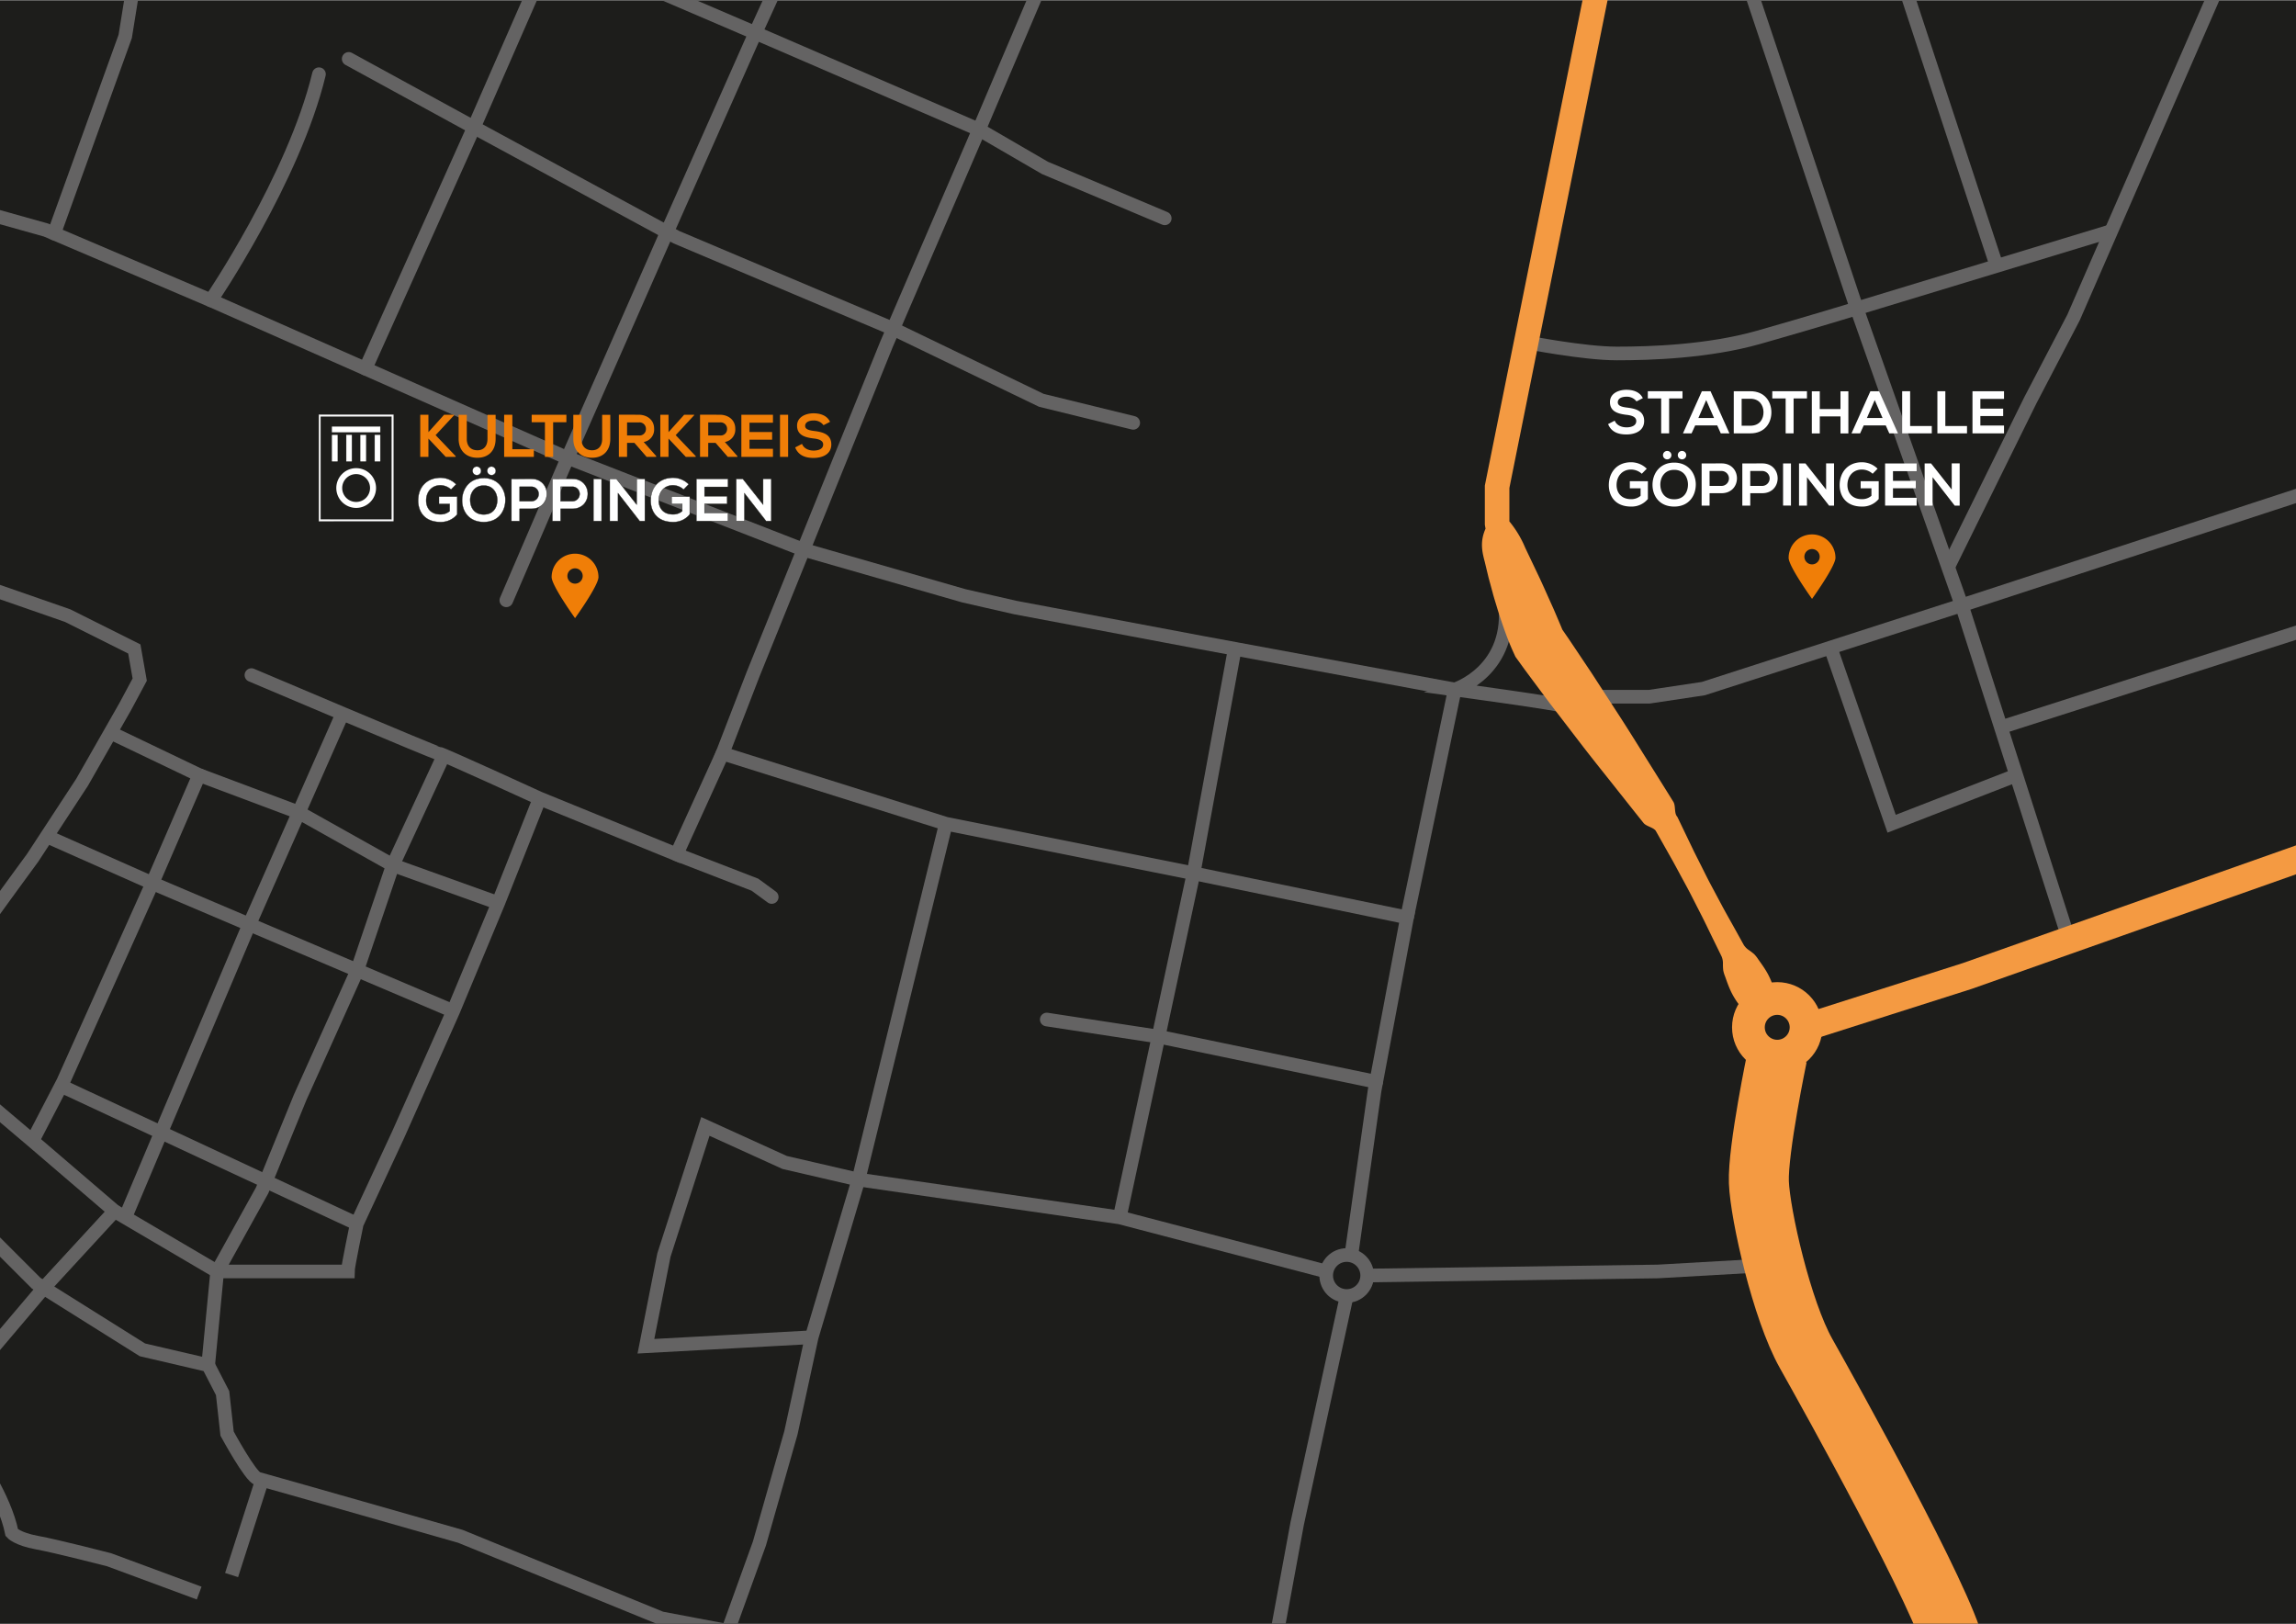 <svg id="Schnittmaske" xmlns="http://www.w3.org/2000/svg" xmlns:xlink="http://www.w3.org/1999/xlink" viewBox="0 0 841.89 595.276"><rect x="0" y="0" width="841.89" height="595.276" fill="#808080" stroke="none"/><defs><clipPath id="clip-path"><rect width="841.89" height="595.276" fill="none"/></clipPath></defs><g clip-path="url(#clip-path)"><rect x="0" y="0.22" width="841.89" height="595.276" fill="#1d1d1b"/><polyline points="403.635 -57.468 358.057 49.663 325.03 126.287 276.149 247.167 264.92 276.231 346.828 301.993 436.002 319.827 515.928 336.341 504.039 399.754 495.451 460.524" fill="none" stroke="#646363" stroke-miterlimit="10" stroke-width="5"/><circle cx="493.8" cy="467.625" r="7.514" fill="none" stroke="#646363" stroke-miterlimit="10" stroke-width="5"/><polyline points="346.828 301.993 314.791 432.451 410.571 446.323 486.286 466.139" fill="none" stroke="#646363" stroke-miterlimit="10" stroke-width="5"/><polyline points="410.571 446.323 437.651 320.168 453.176 235.607" fill="none" stroke="#646363" stroke-miterlimit="10" stroke-width="5"/><polyline points="515.928 336.341 533.433 252.782 440.626 235.607 372.259 222.727 353.433 218.433 294.604 201.528 205.801 166.91 77.324 110.103 16.884 84.342 -26.713 72.121" fill="none" stroke="#646363" stroke-miterlimit="10" stroke-width="5"/><path d="M574.717,259.057c-4.624-1.321-41.284-6.275-41.284-6.275s21.798-6.936,18.33-32.697" fill="none" stroke="#646363" stroke-miterlimit="10" stroke-width="5"/><polyline points="493.8 475.139 475.635 558.616 464.075 621.368" fill="none" stroke="#646363" stroke-miterlimit="10" stroke-width="5"/><path d="M297.617,490.249l-60.771,3.303,6.605-33.44,15.193-47.147,29.064,13.211,27.083,6.275-17.174,57.798-7.596,35.009L278.461,565.882,266.901,597.919l-24.44-4.624-73.651-30.055s-71.67-20.477-74.312-21.138-11.229-16.514-11.229-16.514l-1.651-14.862L76.333,500.488l-24.11-5.615-38.972-24.44-32.697-32.697" fill="none" stroke="#646363" stroke-miterlimit="10" stroke-width="5"/><path d="M-10.199,503.13l26.238-30.949,25.946-28.171-30.055-25.761-23.78-20.147a47.762,47.762,0,0,1-4.624-21.798c.33-12.55,1.651-24.44,7.266-32.532S11.929,314.543,11.929,314.543L30.095,286.8l15.824-27.743,5.314-9.908-1.982-11.229L24.81,225.699l-37.982-13.211" fill="none" stroke="#646363" stroke-miterlimit="10" stroke-width="5"/><line x1="96.118" y1="542.546" x2="84.92" y2="577.442" fill="none" stroke="#646363" stroke-miterlimit="10" stroke-width="5"/><path d="M-9.208,533.515S1.691,548.708,4.333,561.919c0,0,1.982,2.312,9.248,3.633s26.422,6.275,26.422,6.275l33.027,12.22" fill="none" stroke="#646363" stroke-miterlimit="10" stroke-width="5"/><path d="M264.92,276.231l-16.844,36.991-50.202-20.477s-36-16.514-36.991-16.514-68.697-28.734-68.697-28.734" fill="none" stroke="#646363" stroke-linecap="round" stroke-miterlimit="10" stroke-width="5"/><path d="M197.874,292.745l-15.193,38.312L166.168,370.69l-20.147,45.248L130.828,448.635s-3.303,15.853-3.303,17.505H79.636L76.333,500.488" fill="none" stroke="#646363" stroke-miterlimit="10" stroke-width="5"/><polyline points="162.7 276.917 144.039 317.185 130.828 356.158 110.021 402.396 96.118 436.414 79.636 466.139 41.984 444.011" fill="none" stroke="#646363" stroke-miterlimit="10" stroke-width="5"/><polyline points="125.578 261.618 90.519 340.965 73.03 382.249 59.159 414.946 45.918 446.323" fill="none" stroke="#646363" stroke-miterlimit="10" stroke-width="5"/><polyline points="11.929 418.249 23.159 396.616 55.856 323.791 73.03 284.158 41.984 269.295" fill="none" stroke="#646363" stroke-miterlimit="10" stroke-width="5"/><line x1="130.828" y1="448.635" x2="22.387" y2="398.102" fill="none" stroke="#646363" stroke-miterlimit="10" stroke-width="5"/><polyline points="166.168 370.69 55.856 323.791 17.874 306.947" fill="none" stroke="#646363" stroke-miterlimit="10" stroke-width="5"/><polyline points="182.681 331.057 144.039 317.185 109.566 297.858 73.03 284.158" fill="none" stroke="#646363" stroke-miterlimit="10" stroke-width="5"/><polyline points="282.975 328.855 276.81 324.341 248.076 313.222" fill="none" stroke="#646363" stroke-linecap="round" stroke-miterlimit="10" stroke-width="5"/><polyline points="383.819 373.772 424.8 380.038 504.627 396.616" fill="none" stroke="#646363" stroke-linecap="round" stroke-miterlimit="10" stroke-width="5"/><polyline points="127.856 21.589 173.764 46.69 248.076 86.984 327.501 120.553 381.837 146.764 415.525 155.02" fill="none" stroke="#646363" stroke-linecap="round" stroke-miterlimit="10" stroke-width="5"/><polyline points="185.654 220.085 208.143 167.823 244.576 85.086 276.969 12.08 301.58 -41.823" fill="none" stroke="#646363" stroke-linecap="round" stroke-miterlimit="10" stroke-width="5"/><polyline points="134.003 135.164 173.764 46.69 202.828 -19.695 282.975 14.654 358.974 47.509 383.158 61.553 427.085 80.048" fill="none" stroke="#646363" stroke-linecap="round" stroke-miterlimit="10" stroke-width="5"/><path d="M77.324,110.103s30.385-44.587,39.633-82.899" fill="none" stroke="#646363" stroke-linecap="round" stroke-miterlimit="10" stroke-width="5"/><polyline points="19.839 85.601 45.918 13.333 51.232 -19.695" fill="none" stroke="#646363" stroke-linecap="round" stroke-miterlimit="10" stroke-width="5"/><polyline points="501.314 467.625 607.91 466.139 650.515 463.711" fill="none" stroke="#646363" stroke-miterlimit="10" stroke-width="5"/><polyline points="641.102 -5.823 680.827 113.076 720.038 224.048 758.672 344.63" fill="none" stroke="#646363" stroke-miterlimit="10" stroke-width="5"/><line x1="852.148" y1="228.672" x2="733.682" y2="266.633" fill="none" stroke="#646363" stroke-miterlimit="10" stroke-width="5"/><polyline points="852.148 178.47 719.284 221.915 624.589 252.451 604.772 255.424 582.974 255.424" fill="none" stroke="#646363" stroke-miterlimit="10" stroke-width="5"/><polyline points="739.322 284.235 693.616 301.993 671.209 237.418" fill="none" stroke="#646363" stroke-miterlimit="10" stroke-width="5"/><path d="M559.629,125.45s21.033,4.14,33.254,4.14,33.437-.661,52.058-5.945,35.887-10.569,35.887-10.569l92.385-28.073" fill="none" stroke="#646363" stroke-miterlimit="10" stroke-width="5"/><polyline points="815.818 -10.777 760.332 116.378 744.478 146.764 714.331 207.897" fill="none" stroke="#646363" stroke-miterlimit="10" stroke-width="5"/><line x1="694.607" y1="-16.392" x2="732.11" y2="97.492" fill="none" stroke="#646363" stroke-miterlimit="10" stroke-width="5"/><path d="M594.321-24.091l-40.954,203.449.088-.888v13.871l-.254-1.491a38.554,38.554,0,0,1,6.081,10.015l4.954,10.41c1.643,3.473,3.166,6.988,4.754,10.481.803,1.743,1.532,3.512,2.285,5.273s1.503,3.522,2.207,5.3L572.229,229.899l2.887,4.18,2.832,4.219,5.654,8.446,11.07,17.059c3.67,5.7,7.218,11.487,10.833,17.226l5.399,8.625,2.689,4.32c.88,1.451.262,3.961,1.29,5.309l.189.247.14.29,3.971,8.259,1.985,4.129,2.057,4.092c1.389,2.719,2.706,5.475,4.154,8.163l4.309,8.082c1.457,2.683,2.97,5.337,4.453,8.007l2.22,4.007c.375.665.724,1.344,1.121,1.998a6.421,6.421,0,0,0,1.694,1.699,21.469,21.469,0,0,1,2.014,1.532,11.358,11.358,0,0,1,1.454,1.824c.891,1.257,1.805,2.502,2.613,3.802a26.078,26.078,0,0,1,2.114,4.062c.311.698.553,1.433.824,2.152a2.125,2.125,0,0,1-.066,1.326,5.769,5.769,0,0,1-1.199,1.917,12.622,12.622,0,0,1-7.979,4.163,5.768,5.768,0,0,1-2.258-.113,2.124,2.124,0,0,1-1.125-.704c-.435-.634-.899-1.253-1.294-1.908a26.075,26.075,0,0,1-2.122-4.058c-.604-1.406-1.102-2.869-1.623-4.318a11.362,11.362,0,0,1-.665-2.236,21.478,21.478,0,0,1-.104-2.528,6.42,6.42,0,0,0-.425-2.361c-.308-.7-.666-1.374-.997-2.062l-2.017-4.113c-1.342-2.743-2.653-5.503-4.02-8.233l-4.164-8.158c-1.377-2.725-2.884-5.382-4.32-8.077l-2.18-4.028-2.251-3.991-4.503-7.981.328.537c-.927-1.418-3.499-1.675-4.573-2.989l-3.173-3.978-6.326-7.971c-4.201-5.325-8.469-10.603-12.616-15.967L568.144,257.664l-6.071-8.151-3.03-4.079-2.975-4.118-.409-.566-.845-1.864c-1.584-3.494-2.901-7.081-4.126-10.701-.614-1.809-1.225-3.62-1.761-5.457-.545-1.834-1.143-3.649-1.621-5.506l-1.508-5.546-1.345-5.603c-.981-3.706-1.879-7.44.257-12.24l-.254-1.491V178.021l.089-.44,40.954-203.449a4.5,4.5,0,0,1,5.3-3.523A4.5,4.5,0,0,1,594.321-24.091Z" fill="#f49a42"/><circle cx="651.671" cy="376.635" r="10.569" fill="none" stroke="#f49a42" stroke-linecap="round" stroke-miterlimit="10" stroke-width="12"/><path d="M651.671,387.203s-7.187,34.349-6.731,46.238,8.383,46.899,17.3,62.752,50.532,90.495,54.495,108.33" fill="none" stroke="#f49a42" stroke-miterlimit="10" stroke-width="22"/><polyline points="662.24 376.635 721.359 357.809 865.359 306.947" fill="none" stroke="#f49a42" stroke-miterlimit="10" stroke-width="10"/><g id="Piktogramm"><path d="M116.946,191.042V152.049H144.224v38.992Zm26.718-.56V152.609H117.506v37.872Z" fill="#fff"/><path d="M144.166,152.107v38.876H117.004V152.107h27.162M117.448,190.54H143.722V152.551H117.448V190.54m26.835-38.549H116.887v39.109h27.395Zm-26.718.677h26.041v37.756h-26.041Z" fill="#fff"/><rect x="121.776" y="156.454" width="17.618" height="1.962" fill="#fff"/><path d="M139.336,156.512v1.846H121.834v-1.846H139.336m.117-.117h-17.735v2.079h17.735Z" fill="#fff"/><rect x="121.776" y="159.531" width="1.962" height="9.551" fill="#fff"/><path d="M123.68,159.589v9.434h-1.846v-9.434h1.846m.117-.117h-2.079v9.668h2.079Z" fill="#fff"/><rect x="127.005" y="159.531" width="1.962" height="9.551" fill="#fff"/><path d="M128.91,159.589v9.434h-1.846v-9.434h1.846m.117-.117H126.947v9.668h2.079Z" fill="#fff"/><rect x="132.202" y="159.531" width="1.962" height="9.551" fill="#fff"/><path d="M134.106,159.589v9.434H132.26v-9.434h1.846m.117-.117h-2.079v9.668h2.079Z" fill="#fff"/><rect x="137.431" y="159.531" width="1.963" height="9.551" fill="#fff"/><path d="M139.336,159.589v9.434h-1.846v-9.434h1.846m.117-.117H137.373v9.668h2.08Z" fill="#fff"/><path d="M135.687,178.919a5.105,5.105,0,1,1-5.106-5.105h0a5.106,5.106,0,0,1,5.105,5.105m2.201,0a7.286,7.286,0,1,0-7.286,7.286h0a7.286,7.286,0,0,0,7.286-7.286" fill="#fff"/></g><g id="Schrift"><path d="M163.456,167.493a.058.058,0,0,1-.042-.018l-6.315-6.682V167.435a.058.058,0,0,1-.058.058h-2.89a.058.058,0,0,1-.058-.058v-15.328a.058.058,0,0,1,.058-.058h2.89a.058.058,0,0,1,.058.058v6.329l5.723-6.368a.059.059,0,0,1,.043-.019h3.591a.058.058,0,0,1,.058.058v.088a.058.058,0,0,1-.015.04l-6.773,7.296,7.342,7.69a.058.058,0,0,1,.016.04v.175a.058.058,0,0,1-.058.058Z" fill="#f07e07"/><path d="M175.041,167.822c-4.172,0-6.868-2.713-6.868-6.912v-8.781a.058.058,0,0,1,.058-.058h2.868a.058.058,0,0,1,.058.058v8.781c0,2.61,1.46,4.168,3.905,4.168,2.308,0,3.686-1.558,3.686-4.168v-8.781a.058.058,0,0,1,.058-.058h2.869a.058.058,0,0,1,.058.058v8.781C181.734,165.173,179.169,167.822,175.041,167.822Z" fill="#f07e07"/><path d="M184.917,167.493a.058.058,0,0,1-.058-.058v-15.328a.058.058,0,0,1,.058-.058h2.89a.058.058,0,0,1,.058.058v12.598h7.825a.058.058,0,0,1,.058.058v2.672a.058.058,0,0,1-.058.058Z" fill="#f07e07"/><path d="M199.873,167.493a.058.058,0,0,1-.058-.058V154.793h-4.803a.058.058,0,0,1-.058-.058v-2.628a.058.058,0,0,1,.058-.058h12.613a.058.058,0,0,1,.058.058V154.735a.058.058,0,0,1-.058.058h-4.803V167.435a.058.058,0,0,1-.058.058Z" fill="#f07e07"/><path d="M217.086,167.822c-4.172,0-6.868-2.713-6.868-6.912v-8.781a.058.058,0,0,1,.058-.058h2.869a.058.058,0,0,1,.058.058v8.781c0,2.61,1.46,4.168,3.905,4.168,2.308,0,3.686-1.558,3.686-4.168v-8.781a.058.058,0,0,1,.058-.058h2.869a.058.058,0,0,1,.058.058v8.781C223.778,165.173,221.214,167.822,217.086,167.822Z" fill="#f07e07"/><path d="M237.122,167.493a.058.058,0,0,1-.044-.02l-4.45-5.104h-2.696V167.435a.058.058,0,0,1-.058.058H226.984a.058.058,0,0,1-.058-.058V152.086a.058.058,0,0,1,.058-.058q1.823,0,3.646.011,1.822.008,3.645.011c2.686.016,5.576,1.631,5.576,5.138a4.596,4.596,0,0,1-3.824,4.854l4.576,5.158a.059.059,0,0,1,.014.039v.197a.058.058,0,0,1-.058.058Zm-2.847-7.846a2.327,2.327,0,0,0,2.57-2.394,2.351,2.351,0,0,0-2.57-2.394h-4.342v4.788Z" fill="#f07e07"/><path d="M251.487,167.493a.058.058,0,0,1-.042-.018l-6.315-6.682V167.435a.058.058,0,0,1-.058.058h-2.89a.058.058,0,0,1-.058-.058v-15.328a.058.058,0,0,1,.058-.058h2.89a.058.058,0,0,1,.058.058v6.329l5.723-6.368a.059.059,0,0,1,.043-.019h3.59a.058.058,0,0,1,.058.058v.088a.058.058,0,0,1-.016.04l-6.773,7.296,7.342,7.69a.057.057,0,0,1,.016.04v.175a.058.058,0,0,1-.058.058Z" fill="#f07e07"/><path d="M266.882,167.493a.058.058,0,0,1-.044-.02l-4.45-5.104h-2.696V167.435a.058.058,0,0,1-.058.058h-2.89a.058.058,0,0,1-.058-.058V152.086a.058.058,0,0,1,.058-.058q1.822,0,3.645.011,1.823.008,3.646.011c2.686.016,5.576,1.631,5.576,5.138a4.596,4.596,0,0,1-3.824,4.854l4.576,5.158a.059.059,0,0,1,.014.039v.197a.058.058,0,0,1-.058.058Zm-2.846-7.846a2.327,2.327,0,0,0,2.569-2.394,2.351,2.351,0,0,0-2.569-2.394h-4.343v4.788Z" fill="#f07e07"/><path d="M271.897,167.493a.058.058,0,0,1-.058-.058h0v-15.328a.058.058,0,0,1,.058-.058h11.474a.058.058,0,0,1,.058.058V154.91a.058.058,0,0,1-.058.058H274.824V158.377h8.241a.058.058,0,0,1,.058.058v2.693a.058.058,0,0,1-.058.058h-8.241v3.343h8.547a.058.058,0,0,1,.058.058v2.847a.058.058,0,0,1-.058.058Z" fill="#f07e07"/><rect x="286.006" y="152.049" width="2.986" height="15.444" rx="0.058" fill="#f07e07"/><path d="M298.328,167.888c-3.491,0-5.693-1.244-6.733-3.803a.058.058,0,0,1,.027-.074l2.408-1.248a.06.06,0,0,1,.027-.006.058.058,0,0,1,.02.004.059.059,0,0,1,.034.033c.604,1.499,2.196,2.394,4.259,2.394.813,0,3.467-.162,3.467-2.241,0-1.226-1.143-1.945-3.496-2.197-3.155-.375-6.074-1.204-6.074-4.7,0-3.094,3.01-4.502,5.992-4.526,2.082,0,4.826.534,6.074,3.076a.058.058,0,0,1-.026.078l-2.299,1.183a.056.056,0,0,1-.027.006.058.058,0,0,1-.05-.028,4.31,4.31,0,0,0-3.585-1.68c-1.923,0-3.117.758-3.117,1.978,0,1.218,1.345,1.628,3.364,1.869,3.234.398,6.227,1.273,6.227,4.941C304.824,166.59,301.469,167.888,298.328,167.888Z" fill="#f07e07"/><path d="M161.486,191.384c-6.017,0-8.16-4.068-8.16-7.875,0-5.773,4.098-8.357,8.16-8.357a8.122,8.122,0,0,1,5.734,2.359.058.058,0,0,1,.001.082l-1.795,1.84a.059.059,0,0,1-.082.001,5.856,5.856,0,0,0-3.857-1.518c-3.073,0-5.219,2.299-5.219,5.592,0,2.449,1.371,5.066,5.219,5.066a5.019,5.019,0,0,0,3.401-1.196v-2.629H161.026a.058.058,0,0,1-.058-.058v-2.584a.058.058,0,0,1,.058-.058h6.569a.058.058,0,0,1,.058.058v6.46A7.622,7.622,0,0,1,161.486,191.384Z" fill="#fff"/><path d="M161.486,175.21a8.095,8.095,0,0,1,5.693,2.343l-1.795,1.84a5.876,5.876,0,0,0-3.898-1.534c-3.284,0-5.277,2.497-5.277,5.65,0,2.518,1.467,5.124,5.277,5.124a5.093,5.093,0,0,0,3.46-1.226v-2.715H161.026v-2.584h6.569v6.46a7.637,7.637,0,0,1-6.11,2.758c-5.759,0-8.102-3.788-8.102-7.817,0-4.313,2.693-8.299,8.102-8.299m0-.117a7.923,7.923,0,0,0-6.167,2.572,8.801,8.801,0,0,0-2.052,5.844c0,3.835,2.159,7.934,8.219,7.934a7.71,7.71,0,0,0,6.197-2.798.116.116,0,0,0,.029-.077v-6.46a.116.116,0,0,0-.116-.116H161.026a.116.116,0,0,0-.117.116v2.584a.117.117,0,0,0,.117.117h3.803v2.542a4.958,4.958,0,0,1-3.343,1.166c-3.805,0-5.16-2.587-5.16-5.008,0-3.258,2.122-5.533,5.16-5.533a5.796,5.796,0,0,1,3.817,1.501.116.116,0,0,0,.164-.003l1.795-1.84a.116.116,0,0,0-.001-.164A8.18,8.18,0,0,0,161.486,175.094Z" fill="#1d1d1b"/><path d="M177.384,191.384c-5.486,0-7.941-3.999-7.941-7.963,0-3.919,2.485-8.137,7.941-8.137a7.725,7.725,0,0,1,5.645,2.195,8.298,8.298,0,0,1,2.274,5.921C185.259,187.374,182.793,191.384,177.384,191.384Zm0-13.358A4.707,4.707,0,0,0,173.869,179.396a5.614,5.614,0,0,0-1.463,4.067c.065,2.492,1.407,5.155,4.978,5.155,3.588,0,4.913-2.674,4.956-5.176a5.667,5.667,0,0,0-1.476-4.074A4.682,4.682,0,0,0,177.384,178.027Zm2.847-3.831a1.577,1.577,0,1,1,1.591-1.569,1.515,1.515,0,0,1-1.458,1.57Q180.297,174.199,180.23,174.195Zm-5.387,0a1.577,1.577,0,1,1,1.591-1.569,1.515,1.515,0,0,1-1.458,1.57Q174.91,174.199,174.844,174.195Z" fill="#fff"/><path d="M180.23,171.099a1.519,1.519,0,1,1-1.533,1.527,1.47,1.47,0,0,1,1.41-1.528q.061-.002.123 0m-5.387,0a1.519,1.519,0,1,1-1.533,1.527,1.47,1.47,0,0,1,1.41-1.528q.061-.002.123 0m2.54,4.243c5.278,0,7.905,4.051,7.861,8.058-.044,3.963-2.474,7.927-7.861,7.927-5.387,0-7.883-3.876-7.883-7.905,0-4.028,2.584-8.079,7.883-8.079m0,13.335c3.613,0,4.971-2.715,5.015-5.233.044-2.584-1.401-5.475-5.015-5.475-3.613,0-5.102,2.913-5.036,5.496.065,2.518,1.423,5.212,5.036,5.212m2.847-17.695a1.636,1.636,0,1,0,1.649,1.644,1.595,1.595,0,0,0-1.544-1.644Q180.283,170.98,180.23,170.982Zm-5.387,0a1.636,1.636,0,1,0,1.649,1.644,1.595,1.595,0,0,0-1.544-1.644Q174.897,170.98,174.844,170.982Zm2.54,4.243c-5.496,0-7.999,4.248-7.999,8.196,0,3.993,2.474,8.021,7.999,8.021,5.449,0,7.933-4.039,7.978-8.042a8.356,8.356,0,0,0-2.291-5.963A7.782,7.782,0,0,0,177.384,175.225Zm0,13.335c-3.53,0-4.856-2.634-4.92-5.099a5.556,5.556,0,0,1,1.447-4.025,5.133,5.133,0,0,1,6.912-.028,5.608,5.608,0,0,1,1.459,4.032c-.043,2.475-1.352,5.119-4.898,5.119Z" fill="#1e1e1c"/><path d="M187.588,191.034a.058.058,0,0,1-.058-.058V175.647a.058.058,0,0,1,.058-.058q1.807,0,3.613-.01,1.807-.008,3.613-.01a5.346,5.346,0,0,1,5.683,5.483,5.509,5.509,0,0,1-1.421,3.762,5.615,5.615,0,0,1-4.262,1.71h-4.277v4.453a.058.058,0,0,1-.058.058Zm7.226-7.277a2.654,2.654,0,0,0,2.033-.827,2.697,2.697,0,0,0,.676-1.824,2.573,2.573,0,0,0-2.477-2.665q-.116-.004-.231.002h-4.277v5.315Z" fill="#fff"/><path d="M194.815,175.627c7.489,0,7.511,10.838,0,10.838h-4.336v4.511h-2.891V175.647c2.409,0,4.817-.021,7.226-.021m-4.336,8.189h4.336a2.716,2.716,0,1,0,0-5.431H190.479v5.431m4.336-8.306q-1.807,0-3.614.01-1.806.008-3.613.01a.117.117,0,0,0-.117.117v15.329a.117.117,0,0,0,.117.116h2.891a.117.117,0,0,0,.117-.116v-4.395h4.219a5.672,5.672,0,0,0,4.305-1.729,5.567,5.567,0,0,0,1.436-3.801A5.402,5.402,0,0,0,194.815,175.51Zm-4.219,2.992h4.219a2.517,2.517,0,0,1,2.649,2.378q.006.113.002.227a2.64,2.64,0,0,1-.661,1.785,2.597,2.597,0,0,1-1.99.808h-4.219Z" fill="#1d1d1b"/><path d="M202.611,191.034a.058.058,0,0,1-.058-.058V175.647a.058.058,0,0,1,.058-.058q1.807,0,3.613-.01,1.807-.008,3.613-.01a5.346,5.346,0,0,1,5.683,5.483,5.509,5.509,0,0,1-1.421,3.762,5.615,5.615,0,0,1-4.262,1.71h-4.278v4.453a.058.058,0,0,1-.058.058Zm7.226-7.277a2.655,2.655,0,0,0,2.033-.827,2.697,2.697,0,0,0,.676-1.824,2.573,2.573,0,0,0-2.477-2.665q-.116-.004-.231.002h-4.278v5.315Z" fill="#fff"/><path d="M209.837,175.627c7.489,0,7.511,10.838,0,10.838h-4.336v4.511H202.611V175.647c2.409,0,4.817-.021,7.226-.021m-4.336,8.189h4.336a2.716,2.716,0,1,0,0-5.431h-4.336v5.431m4.336-8.306q-1.807,0-3.614.01-1.806.008-3.613.01a.116.116,0,0,0-.116.116v15.329a.116.116,0,0,0,.116.116h2.89a.116.116,0,0,0,.116-.116v-4.395h4.219a5.671,5.671,0,0,0,4.305-1.729,5.566,5.566,0,0,0,1.436-3.801,5.402,5.402,0,0,0-5.741-5.542Zm-4.219,2.992h4.219a2.517,2.517,0,0,1,2.649,2.378q.006.113.002.227a2.639,2.639,0,0,1-.661,1.785,2.597,2.597,0,0,1-1.99.808h-4.219Z" fill="#1e1e1c"/><rect x="217.597" y="175.589" width="2.985" height="15.445" rx="0.058" fill="#fff"/><path d="M220.524,175.647v15.329H217.655V175.647h2.869m0-.117H217.655a.117.117,0,0,0-.116.117h0v15.329a.117.117,0,0,0,.116.116h2.869a.117.117,0,0,0,.116-.116V175.647A.117.117,0,0,0,220.524,175.531Z" fill="#1e1e1c"/><path d="M234.59,191.048a.04.04,0,0,1-.033-.015l-7.954-10.223v10.166a.058.058,0,0,1-.058.058h-2.89a.058.058,0,0,1-.058-.058V175.647a.058.058,0,0,1,.058-.058h2.343a.059.059,0,0,1,.046.022l7.406,9.372v-9.357a.058.058,0,0,1,.058-.058h2.891a.058.058,0,0,1,.058.058v15.35a.058.058,0,0,1-.058.058h-1.764l-.013.008A.102.102,0,0,1,234.59,191.048Z" fill="#fff"/><path d="M236.4,175.627v15.35h-1.796v.022l-8.058-10.357v10.335h-2.89V175.647h2.343l7.51,9.504v-9.524h2.891m0-.117h-2.891a.117.117,0,0,0-.116.117v9.189l-7.302-9.24a.117.117,0,0,0-.092-.044h-2.343a.117.117,0,0,0-.116.117h0v15.329a.117.117,0,0,0,.116.116h2.89a.117.117,0,0,0,.116-.116v-9.996l7.85,10.089a.116.116,0,0,0,.092.045.121.121,0,0,0,.038-.006.135.135,0,0,0,.03-.016h1.729a.117.117,0,0,0,.116-.116V175.627A.117.117,0,0,0,236.4,175.51Z" fill="#1e1e1c"/><path d="M246.758,191.384c-6.017,0-8.161-4.068-8.161-7.875,0-5.773,4.099-8.357,8.161-8.357a8.125,8.125,0,0,1,5.734,2.359.058.058,0,0,1,.001.082l-1.796,1.84a.058.058,0,0,1-.082.001,5.853,5.853,0,0,0-3.857-1.518c-3.074,0-5.22,2.299-5.22,5.592,0,2.449,1.371,5.066,5.22,5.066a5.022,5.022,0,0,0,3.401-1.196v-2.629H246.298a.058.058,0,0,1-.058-.058v-2.584a.058.058,0,0,1,.058-.058h6.569a.058.058,0,0,1,.058.058h0v6.46A7.62,7.62,0,0,1,246.758,191.384Z" fill="#fff"/><path d="M246.758,175.21a8.098,8.098,0,0,1,5.693,2.343l-1.796,1.84a5.873,5.873,0,0,0-3.897-1.534c-3.284,0-5.278,2.497-5.278,5.65,0,2.518,1.467,5.124,5.278,5.124a5.095,5.095,0,0,0,3.46-1.226v-2.715H246.298v-2.584h6.569v6.46a7.634,7.634,0,0,1-6.109,2.758c-5.759,0-8.103-3.788-8.103-7.817,0-4.313,2.694-8.299,8.103-8.299m0-.117a7.924,7.924,0,0,0-6.168,2.572,8.8,8.8,0,0,0-2.052,5.844c0,3.835,2.159,7.934,8.219,7.934a7.708,7.708,0,0,0,6.197-2.798.117.117,0,0,0,.029-.077v-6.46a.116.116,0,0,0-.116-.116H246.298a.116.116,0,0,0-.116.116v2.584a.117.117,0,0,0,.116.117h3.803v2.542a4.961,4.961,0,0,1-3.343,1.166c-3.806,0-5.162-2.587-5.162-5.008,0-3.258,2.123-5.533,5.162-5.533a5.792,5.792,0,0,1,3.816,1.501.117.117,0,0,0,.164-.003l1.796-1.84a.117.117,0,0,0-.002-.164,8.183,8.183,0,0,0-5.775-2.377Z" fill="#1e1e1c"/><path d="M255.408,191.034a.058.058,0,0,1-.058-.058V175.647a.058.058,0,0,1,.058-.058h11.474a.058.058,0,0,1,.058.058v2.802a.058.058,0,0,1-.058.058h-8.548v3.41h8.241a.058.058,0,0,1,.058.058v2.693a.058.058,0,0,1-.058.058h-8.241v3.343h8.548a.058.058,0,0,1,.058.058v2.847a.058.058,0,0,1-.058.058Z" fill="#fff"/><path d="M266.882,175.647v2.802h-8.606V181.976h8.299v2.693h-8.299v3.459h8.606v2.847H255.408V175.647h11.474m0-.117H255.408a.117.117,0,0,0-.116.117h0v15.329a.117.117,0,0,0,.116.116h11.474a.117.117,0,0,0,.116-.116v-2.847a.117.117,0,0,0-.116-.117h-8.489V184.786h8.183a.117.117,0,0,0,.116-.117V181.976a.117.117,0,0,0-.116-.117h-8.183V178.566h8.489a.117.117,0,0,0,.116-.117V175.647A.117.117,0,0,0,266.882,175.531Z" fill="#1e1e1c"/><path d="M280.949,191.048a.04.04,0,0,1-.033-.015l-7.954-10.223v10.166a.058.058,0,0,1-.058.058H270.014a.058.058,0,0,1-.058-.058V175.647a.058.058,0,0,1,.058-.058h2.343a.059.059,0,0,1,.046.022l7.407,9.372v-9.357a.058.058,0,0,1,.058-.058h2.891a.058.058,0,0,1,.058.058v15.35a.058.058,0,0,1-.058.058h-1.764l-.013.008A.101.101,0,0,1,280.949,191.048Z" fill="#fff"/><path d="M282.758,175.627v15.35h-1.796v.022l-8.058-10.357v10.335H270.014V175.647h2.343l7.511,9.504v-9.524h2.891m0-.117h-2.891a.117.117,0,0,0-.116.117v9.189l-7.303-9.24a.117.117,0,0,0-.092-.044h-2.343a.117.117,0,0,0-.116.117h0v15.329a.117.117,0,0,0,.116.116h2.89a.117.117,0,0,0,.116-.116v-9.996l7.849,10.089a.116.116,0,0,0,.092.045.121.121,0,0,0,.038-.006.135.135,0,0,0,.03-.016h1.728a.117.117,0,0,0,.116-.116V175.627a.117.117,0,0,0-.116-.117Z" fill="#1e1e1c"/></g><path d="M210.856,202.99a8.587,8.587,0,0,0-8.587,8.587c0,3.11,8.587,15.044,8.587,15.044s8.587-11.933,8.587-15.044A8.587,8.587,0,0,0,210.856,202.99Zm0,10.984a2.807,2.807,0,1,1,2.807-2.807A2.807,2.807,0,0,1,210.856,213.974Z" fill="#f07e07"/><path d="M664.433,195.927a8.587,8.587,0,0,0-8.587,8.587c0,3.11,8.587,15.044,8.587,15.044s8.587-11.933,8.587-15.044A8.587,8.587,0,0,0,664.433,195.927Zm0,10.984a2.807,2.807,0,1,1,2.807-2.807A2.807,2.807,0,0,1,664.433,206.911Z" fill="#f07e07"/><path d="M600.069,147.157a4.429,4.429,0,0,0-3.664-1.721c-2.163,0-3.201.905-3.201,2.053,0,1.346,1.589,1.722,3.444,1.942,3.222.397,6.224,1.236,6.224,4.922,0,3.443-3.046,4.922-6.489,4.922-3.156,0-5.584-.972-6.731-3.797l2.427-1.258c.685,1.7,2.472,2.45,4.348,2.45,1.832,0,3.554-.64,3.554-2.317,0-1.457-1.523-2.053-3.575-2.273-3.157-.375-6.07-1.214-6.07-4.679,0-3.178,3.134-4.481,5.981-4.503,2.406,0,4.9.684,6.07,3.068Z" fill="#fff"/><path d="M609.117,146.076h-4.9v-2.649h12.713v2.649h-4.9v12.801h-2.913Z" fill="#fff"/><path d="M629.664,155.964h-8.078l-1.324,2.913H617.106l6.93-15.45h3.178l6.93,15.45h-3.178Zm-4.039-9.292-2.869,6.577h5.738Z" fill="#fff"/><path d="M649.528,151.02c.065,3.907-2.318,7.857-7.725,7.857h-6.07V143.427h6.07C647.1,143.427,649.462,147.202,649.528,151.02ZM638.624,156.074h3.178c3.509,0,4.9-2.56,4.834-5.076-.066-2.406-1.479-4.812-4.834-4.812h-3.178Z" fill="#fff"/><path d="M654.758,146.076h-4.9v-2.649h12.713v2.649h-4.9v12.801h-2.913Z" fill="#fff"/><path d="M674.864,158.899v-6.246h-7.593v6.246h-2.914V143.449h2.914v6.511h7.593V143.449h2.891v15.45Z" fill="#fff"/><path d="M691.46,155.964h-8.078l-1.324,2.913h-3.156l6.93-15.45h3.178l6.93,15.45h-3.178Zm-4.039-9.292-2.869,6.577h5.738Z" fill="#fff"/><path d="M700.398,143.427v12.757H708.344v2.693H697.485V143.427Z" fill="#fff"/><path d="M713.31,143.427v12.757h7.946v2.693H710.397V143.427Z" fill="#fff"/><path d="M734.829,158.877H723.263V143.427h11.566v2.825h-8.674v3.553h8.365v2.715h-8.365v3.487h8.674Z" fill="#fff"/><path d="M602.011,173.686a5.92,5.92,0,0,0-3.929-1.545c-3.31,0-5.319,2.516-5.319,5.695,0,2.538,1.479,5.164,5.319,5.164a5.136,5.136,0,0,0,3.487-1.236V179.027H597.619v-2.604h6.622v6.511a7.697,7.697,0,0,1-6.158,2.781c-5.804,0-8.166-3.818-8.166-7.879,0-4.348,2.715-8.365,8.166-8.365a8.16,8.16,0,0,1,5.739,2.362Z" fill="#fff"/><path d="M613.885,169.603c5.319,0,7.968,4.083,7.924,8.122-.045,3.995-2.494,7.99-7.924,7.99s-7.946-3.907-7.946-7.968S608.544,169.603,613.885,169.603Zm0,2.649c-3.642,0-5.142,2.935-5.077,5.54.066,2.538,1.435,5.253,5.077,5.253s5.01-2.737,5.054-5.275C618.984,175.164,617.526,172.251,613.885,172.251Zm-4.105-5.386a1.545,1.545,0,0,0,3.09,0A1.545,1.545,0,0,0,609.78,166.866Zm5.43,0a1.545,1.545,0,0,0,3.09,0A1.545,1.545,0,0,0,615.209,166.866Z" fill="#fff"/><path d="M631.232,180.815h-4.37v4.547h-2.913V169.912c2.427,0,4.855-.022,7.283-.022C638.781,169.89,638.803,180.815,631.232,180.815Zm-4.37-2.671h4.37a2.737,2.737,0,1,0,0-5.474h-4.37Z" fill="#fff"/><path d="M646.152,180.815h-4.37v4.547h-2.913V169.912c2.427,0,4.855-.022,7.283-.022C653.701,169.89,653.722,180.815,646.152,180.815Zm-4.37-2.671h4.37a2.737,2.737,0,1,0,0-5.474h-4.37Z" fill="#fff"/><path d="M653.81,185.361V169.912h2.891v15.45Z" fill="#fff"/><path d="M669.591,169.89h2.914v15.472h-1.81v.022l-8.122-10.44v10.418h-2.913V169.912h2.362l7.57,9.579Z" fill="#fff"/><path d="M686.652,173.686a5.92,5.92,0,0,0-3.929-1.545c-3.31,0-5.319,2.516-5.319,5.695,0,2.538,1.479,5.164,5.319,5.164a5.136,5.136,0,0,0,3.487-1.236V179.027h-3.951v-2.604h6.622v6.511a7.697,7.697,0,0,1-6.158,2.781c-5.804,0-8.166-3.818-8.166-7.879,0-4.348,2.715-8.365,8.166-8.365a8.16,8.16,0,0,1,5.739,2.362Z" fill="#fff"/><path d="M702.786,185.361H691.22V169.912h11.566v2.825h-8.674v3.553h8.365v2.715h-8.365v3.487h8.674Z" fill="#fff"/><path d="M715.652,169.89H718.566v15.472h-1.81v.022l-8.122-10.44v10.418h-2.913V169.912h2.362l7.57,9.579Z" fill="#fff"/></g></svg>